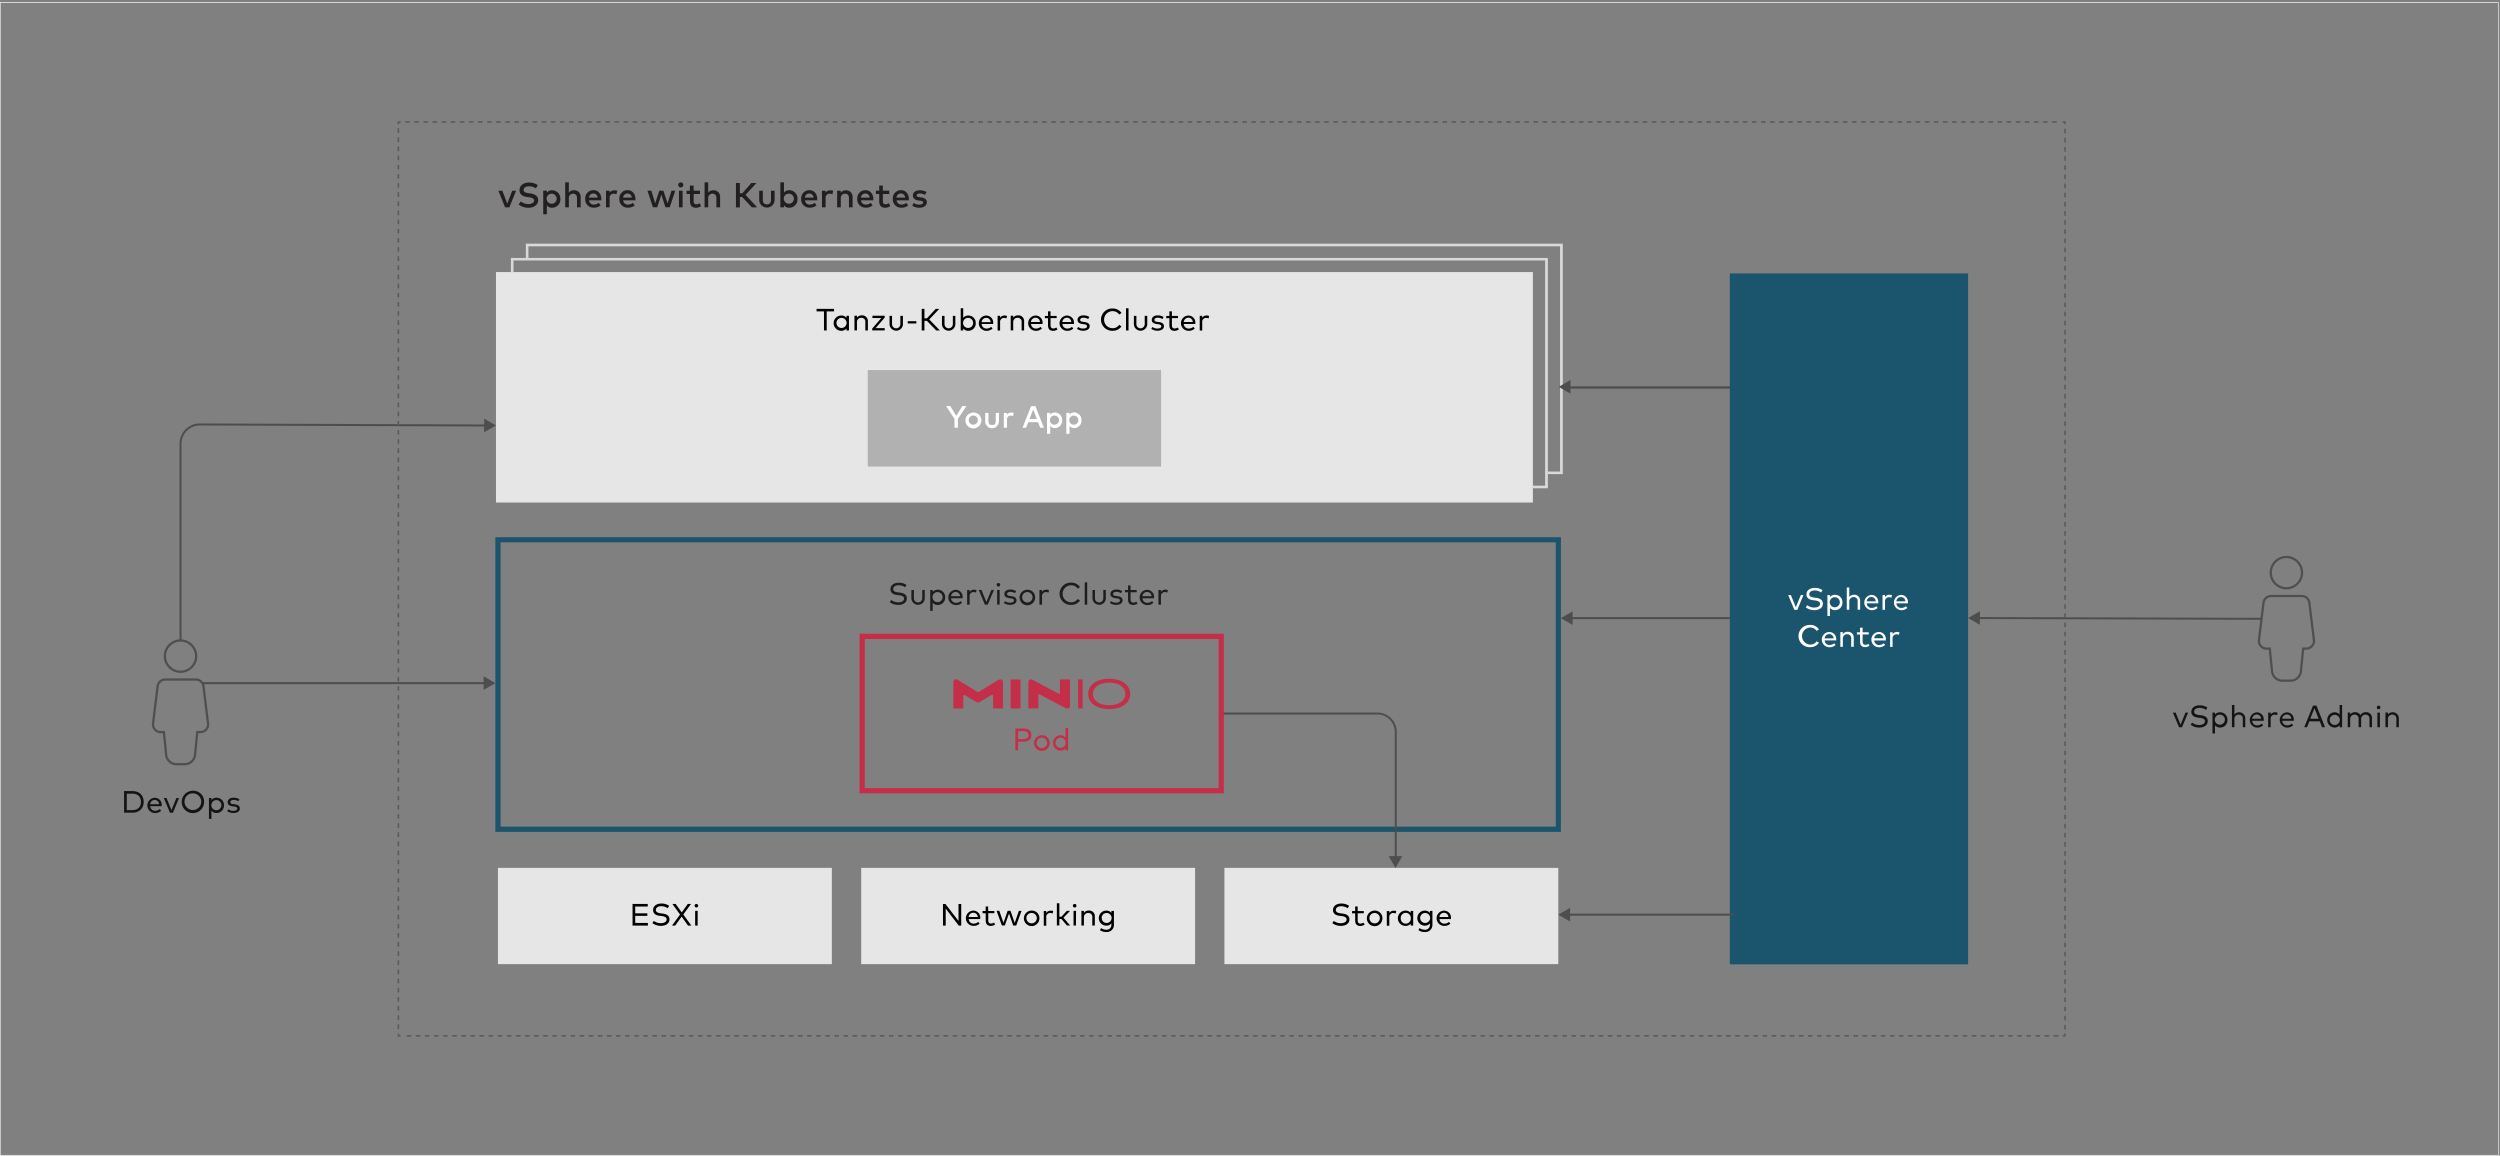 <svg xmlns="http://www.w3.org/2000/svg" xmlns:xlink="http://www.w3.org/1999/xlink" width="1099" height="508" xmlns:v="https://vecta.io/nano"><rect width="100%" height="100%" fill="#808080" stroke="none"/><g fill="none" fill-rule="evenodd"><g fill-rule="nonzero"><path fill="#e6e6e6" d="M218.6 120.2h454.7v100.1H218.6z"/><path d="M673.86 220.9H218.03V119.6h455.83v101.3zm-454.7-1.14h453.55v-99H219.17v99z" fill="#e5e5e5"/><g fill="#d9d9d9"><path d="M676.78 214.66c-3.2 0-3.22 0-3.37-.2l.43-.38v-.57h5.4v-99h-453.5v5.1h-1.14v-6.22h455.84v101.25h-3.65v.01z"/><path d="M683.26 208.43c-3.1 0-3.12 0-3.26-.18l.4-.4v-.57h5.4v-99H232.3v5.1h-1.14v-6.26H687v101.3h-3.73z"/></g><path d="M58.17 347.76c3.07 0 5 1.86 5 4.75s-2 4.75-5 4.75h-3.63v-9.5h3.63zm-2.43 1.13v7.24h2.43c2.5 0 3.78-1.47 3.78-3.62s-1.3-3.62-3.78-3.62h-2.43zm15.36 5.13v.4h-5.07a2.11 2.11 0 0 0 2.19 2 3 3 0 0 0 2-.77l.6.76a3.66 3.66 0 0 1-2.65 1 3.36 3.36 0 1 1-.06-6.72 3.08 3.08 0 0 1 3 3.32zm-5.08-.48h3.92a1.94 1.94 0 0 0-1.92-1.88 2 2 0 0 0-2 1.88h0zm10 3.73h-1.3L72 350.8h1.2l2.17 5.33 2.17-5.33h1.17zm13.7-4.77a4.92 4.92 0 1 1-4.92-4.89 4.74 4.74 0 0 1 4.92 4.89zm-8.6 0a3.67 3.67 0 1 0 3.67-3.75 3.58 3.58 0 0 0-3.67 3.75h0zm17.33 1.54a3.22 3.22 0 0 1-3.23 3.36 2.82 2.82 0 0 1-2.27-1v3.58h-1.1v-9.17h1.1v.87a2.82 2.82 0 0 1 2.27-1 3.22 3.22 0 0 1 3.25 3.36zm-5.57 0a2.22 2.22 0 1 0 2.22-2.32 2.2 2.2 0 0 0-2.17 2.32h-.05zm11.92-1.8a4 4 0 0 0-2.08-.6c-.88 0-1.45.37-1.45 1s.47.75 1.25.84l.74.1c1.37.18 2.18.76 2.18 1.83 0 1.23-1.1 2-2.86 2a4.6 4.6 0 0 1-2.71-.83l.5-.83a3.35 3.35 0 0 0 2.21.69c1.06 0 1.7-.35 1.7-1 0-.47-.42-.77-1.3-.88l-.75-.1c-1.45-.17-2.15-.83-2.15-1.8 0-1.24 1-2 2.6-2a4.7 4.7 0 0 1 2.57.7l-.48.87zm854.4-32.53h-1.28l-2.72-6.46h1.2l2.17 5.33 2.17-5.33h1.17zm10.55-7.64a5 5 0 0 0-2.82-.88c-1.4 0-2.38.63-2.38 1.65 0 .86.72 1.3 2.15 1.48l.83.1c1.6.2 3 .85 3 2.53 0 1.9-1.72 2.9-3.77 2.9a6.12 6.12 0 0 1-3.75-1.24l.65-.95a5.09 5.09 0 0 0 3.1 1.05c1.4 0 2.53-.57 2.53-1.65 0-.88-.8-1.3-2.28-1.5l-.88-.1c-1.57-.2-2.82-.92-2.82-2.54 0-1.84 1.63-2.86 3.63-2.86a5.82 5.82 0 0 1 3.43 1l-.62 1zm9.45 4.4a3.23 3.23 0 0 1-3.22 3.37 2.87 2.87 0 0 1-2.28-1v3.58h-1.1v-9.17h1.1v.86a2.87 2.87 0 0 1 2.28-1 3.23 3.23 0 0 1 3.22 3.36zm-5.56 0a2.21 2.21 0 1 0 2.21-2.31 2.2 2.2 0 0 0-2.21 2.31zm8.6-2.38a2.71 2.71 0 0 1 4.79 1.6v4h-1.1v-3.65a1.67 1.67 0 0 0-1.77-1.88 1.83 1.83 0 0 0-1.91 1.91v3.62h-1.1v-9.78h1.1l-.01 4.18zm12.9 2.36v.42h-5.07a2.11 2.11 0 0 0 2.19 2 3 3 0 0 0 2-.77l.6.76a3.68 3.68 0 0 1-2.64 1 3.37 3.37 0 0 1-.07-6.73 3.07 3.07 0 0 1 3 3.32h0zm-5.08-.48H994a1.93 1.93 0 0 0-1.92-1.87 2 2 0 0 0-2.03 1.87zm11.18-2.65l-.27 1.1a2.4 2.4 0 0 0-1.1-.25 1.72 1.72 0 0 0-1.68 1.94v3.6h-1.1v-6.45h1.1v.85a2.29 2.29 0 0 1 1.89-1 2.86 2.86 0 0 1 1.18.22h0zm7.1 3.13v.42h-5.07a2.1 2.1 0 0 0 2.19 2 3.07 3.07 0 0 0 2-.77l.6.76a3.7 3.7 0 0 1-2.65 1 3.37 3.37 0 0 1-.07-6.73 3.08 3.08 0 0 1 3.01 3.32h0zm-5.08-.48h4a1.93 1.93 0 0 0-1.93-1.87 2 2 0 0 0-2.07 1.87h0zm18.8 3.72h-1.28l-1-2.6h-4.6l-1 2.6h-1.24l3.86-9.5h1.5l3.78 9.5zm-6.48-3.73h3.7l-1.85-4.6-1.85 4.6zm12.92-1.84v-4.2h1.1v9.78h-1.1v-.86a2.88 2.88 0 0 1-2.28 1 3.37 3.37 0 0 1 0-6.73 2.86 2.86 0 0 1 2.28 1.01h0zm-4.37 2.35a2.22 2.22 0 0 0 4.44 0 2.22 2.22 0 0 0-4.44 0zm18.6-.78v4h-1.1v-3.65a1.67 1.67 0 0 0-1.77-1.88 1.82 1.82 0 0 0-1.9 1.91v3.62h-1.12v-3.65a1.67 1.67 0 0 0-1.77-1.88 1.83 1.83 0 0 0-1.91 1.91v3.62h-1.1v-6.45h1.1v.84a2.53 2.53 0 0 1 2.11-1 2.57 2.57 0 0 1 2.38 1.3 2.62 2.62 0 0 1 2.41-1.3 2.5 2.5 0 0 1 2.68 2.61zm3.7-4.7a.79.79 0 1 1-.79-.79.78.78 0 0 1 .79.79h0zm-.23 8.72h-1.1v-6.45h1.1v6.45zm8.33-4.02v4h-1.1v-3.65a1.68 1.68 0 0 0-1.78-1.88 1.83 1.83 0 0 0-1.91 1.91v3.62h-1.1v-6.45h1.1v.84a2.71 2.71 0 0 1 4.8 1.6v.01z" fill="#141414"/></g><g stroke="#4f4f4f"><path d="M91.45 318.05l-2-16.34a3.39 3.39 0 0 0-3.36-3H72.65a3.4 3.4 0 0 0-3.37 3l-2 16.34a3.4 3.4 0 0 0 3 3.78 2.73 2.73 0 0 0 .41 0h1.35l1 10a4.57 4.57 0 0 0 4.55 4.12h3.6a4.57 4.57 0 0 0 4.55-4.12l1-10h1.35a3.4 3.4 0 0 0 3.4-3.39 3 3 0 0 0-.03-.39h0z"/><circle cx="79.35" cy="288.43" r="6.88"/><path d="M1017.2 281.34l-2-16.34a3.38 3.38 0 0 0-3.36-3H998.4a3.39 3.39 0 0 0-3.37 3l-2 16.34a3.39 3.39 0 0 0 3 3.78 3 3 0 0 0 .42 0h1.34l1 10a4.58 4.58 0 0 0 4.56 4.11h3.57a4.58 4.58 0 0 0 4.56-4.11l1-10h1.35a3.4 3.4 0 0 0 3.4-3.38 3.11 3.11 0 0 0-.05-.4h0z"/><circle cx="1005.09" cy="251.73" r="6.88"/></g><g fill-rule="nonzero"><path d="M223.93 91.14h-1.9l-2.94-7.3h1.74L223 89.5l2.16-5.65h1.7zm11.64-8.32a5.54 5.54 0 0 0-3-.92c-1.43 0-2.4.62-2.4 1.6s.84 1.23 2.22 1.43l.74.1c1.74.24 3.45 1 3.45 2.94 0 2.18-2 3.37-4.3 3.37a6.91 6.91 0 0 1-4.29-1.44l.94-1.37a5.38 5.38 0 0 0 3.35 1.17c1.4 0 2.5-.6 2.5-1.58 0-.83-.84-1.22-2.4-1.44l-.83-.1c-1.6-.22-3.17-1-3.17-3 0-2.15 1.9-3.34 4.2-3.34a6.73 6.73 0 0 1 3.86 1.15l-.87 1.45zm10.77 4.66a3.67 3.67 0 0 1-3.66 3.85 2.76 2.76 0 0 1-2.28-1.06v3.92h-1.6V83.83h1.6v.87a2.76 2.76 0 0 1 2.28-1.06 3.67 3.67 0 0 1 3.66 3.84h0zm-6.05 0a2.21 2.21 0 1 0 2.2-2.34 2.18 2.18 0 0 0-2.2 2.34h0zm9.74-2.78a2.61 2.61 0 0 1 2.23-1.06 2.81 2.81 0 0 1 3 2.9v4.6h-1.6v-4.07c0-1.23-.64-1.92-1.7-1.92a1.81 1.81 0 0 0-1.89 1.93v4.06h-1.6v-11h1.6l-.03 4.56zm14.3 2.77v.6h-5.4a2.06 2.06 0 0 0 2.17 1.86 3.49 3.49 0 0 0 2.11-.77l.8 1.14a4.43 4.43 0 0 1-3 1 3.61 3.61 0 0 1-3.74-3.85 3.56 3.56 0 0 1 3.66-3.85c2 0 3.4 1.6 3.4 3.87zm-5.43-.6h3.8a1.84 1.84 0 0 0-1.85-1.8 1.89 1.89 0 0 0-1.92 1.8h-.02zm12.45-3.03l-.4 1.58a2.9 2.9 0 0 0-1.21-.27 1.74 1.74 0 0 0-1.74 2v4h-1.6v-7.3h1.6v.82a2.44 2.44 0 0 1 2.12-1 3.31 3.31 0 0 1 1.23.18zm8 3.63v.6h-5.43a2.07 2.07 0 0 0 2.18 1.86 3.49 3.49 0 0 0 2.11-.77l.8 1.14a4.43 4.43 0 0 1-3 1 3.61 3.61 0 0 1-3.74-3.85 3.56 3.56 0 0 1 3.65-3.85c2 0 3.42 1.6 3.43 3.87zm-5.43-.6h3.8a1.84 1.84 0 0 0-1.85-1.8 1.89 1.89 0 0 0-1.94 1.8h0zm19.54 2.53l1.72-5.58h1.66l-2.42 7.3h-1.9l-1.8-5.54-1.8 5.54h-1.9l-2.4-7.3h1.7l1.7 5.55 1.8-5.55h1.8zm6.93-8.1a1.12 1.12 0 1 1-1.13-1.13 1.11 1.11 0 0 1 1.13 1.13zm-.32 9.84h-1.6v-7.3h1.6v7.3zm7.62-5.86h-2.76v3.18c0 1 .5 1.36 1.16 1.36a3 3 0 0 0 1.47-.49l.63 1.27a3.94 3.94 0 0 1-2.24.73c-1.66 0-2.63-.9-2.63-2.84v-3.2h-1.5v-1.45h1.45V81.6h1.65v2.22h2.8l-.04 1.46zm3.65-.58a2.59 2.59 0 0 1 2.22-1.06 2.81 2.81 0 0 1 3 2.9v4.6h-1.64v-4.07c0-1.23-.63-1.92-1.7-1.92a1.81 1.81 0 0 0-1.89 1.93v4.06h-1.6v-11h1.6l.01 4.56zm14.9 1.9h-1v4.56h-1.72v-10.7h1.72v4.5h1.06l4-4.5h2.23l-4.8 5.22 5.14 5.47h-2.35zm14.27 1.44a3.39 3.39 0 0 1-6.77 0v-4.2h1.6v4.06c0 1.42.8 1.93 1.8 1.93s1.78-.5 1.78-1.93v-4.06h1.6v4.2zm10.07-.56a3.67 3.67 0 0 1-3.65 3.85 2.77 2.77 0 0 1-2.29-1.06v.87h-1.6v-11h1.6v4.55a2.77 2.77 0 0 1 2.26-1.09 3.67 3.67 0 0 1 3.68 3.88h0zm-6 0a2.21 2.21 0 1 0 2.21-2.34 2.19 2.19 0 0 0-2.26 2.34h.05zm14.67-.01v.6h-5.4a2.06 2.06 0 0 0 2.17 1.86 3.54 3.54 0 0 0 2.12-.77l.8 1.14a4.42 4.42 0 0 1-3 1 3.61 3.61 0 0 1-3.74-3.85 3.56 3.56 0 0 1 3.64-3.84c2-.01 3.4 1.58 3.42 3.86zm-5.42-.6h3.8a1.85 1.85 0 0 0-1.86-1.8 1.88 1.88 0 0 0-1.93 1.8h0zm12.45-3.03l-.38 1.58a3 3 0 0 0-1.22-.27 1.74 1.74 0 0 0-1.74 2v4h-1.6v-7.3h1.57v.82a2.45 2.45 0 0 1 2.12-1 3.31 3.31 0 0 1 1.24.18zm8.52 2.7v4.6h-1.6v-4.07c0-1.23-.63-1.92-1.7-1.92a1.81 1.81 0 0 0-1.89 1.93v4.06h-1.6v-7.3h1.58v.9a2.61 2.61 0 0 1 2.25-1.08 2.8 2.8 0 0 1 2.96 2.9h0zm9.1.93a5.6 5.6 0 0 1 0 .6h-5.4a2.07 2.07 0 0 0 2.18 1.86 3.49 3.49 0 0 0 2.11-.77l.8 1.14a4.41 4.41 0 0 1-3 1 3.61 3.61 0 0 1-3.74-3.85 3.56 3.56 0 0 1 3.64-3.84c2-.01 3.42 1.58 3.42 3.86zm-5.42-.6h3.8a1.84 1.84 0 0 0-1.85-1.8 1.89 1.89 0 0 0-1.94 1.8zm12.42-1.6h-2.8v3.18c0 1 .52 1.36 1.16 1.36a3 3 0 0 0 1.47-.49l.63 1.27a3.89 3.89 0 0 1-2.24.73c-1.65 0-2.62-.9-2.62-2.84v-3.2h-1.46v-1.45h1.46V81.6h1.6v2.22h2.8v1.46zm8.63 2.2v.6h-5.4a2.07 2.07 0 0 0 2.18 1.86 3.49 3.49 0 0 0 2.11-.77l.8 1.14a4.39 4.39 0 0 1-3 1 3.61 3.61 0 0 1-3.74-3.85 3.56 3.56 0 0 1 3.64-3.84c2-.01 3.42 1.58 3.43 3.86zm-5.43-.6h3.8a1.84 1.84 0 0 0-1.85-1.8 1.89 1.89 0 0 0-1.95 1.8zm12.5-1.2a4.64 4.64 0 0 0-2.26-.63c-.87 0-1.38.35-1.38.87s.53.66 1.2.76l.75.1c1.6.23 2.54.9 2.54 2.16s-1.22 2.4-3.32 2.4a5.41 5.41 0 0 1-3.14-.94l.74-1.2a3.65 3.65 0 0 0 2.41.75c1.1 0 1.66-.34 1.66-.9s-.4-.7-1.26-.8l-.77-.1c-1.6-.22-2.47-1-2.47-2.14 0-1.45 1.15-2.35 3-2.35a5.65 5.65 0 0 1 3 .77l-.7 1.25z" fill="#231f20"/><path d="M686.18 365.7H217.76V236.14h468.42V365.7zm-466.13-2.3h463.88v-125H220.05v125z" fill="#1b546d"/><path d="M218.9 381.52h146.78v42.32H218.9zm159.68 0h146.78v42.32H378.58zm159.67 0h146.78v42.32H538.25z" fill="#e6e6e6"/><path d="M397.87 258.16a5 5 0 0 0-2.82-.88c-1.4 0-2.38.63-2.38 1.65s.73 1.3 2.15 1.48l.84.1c1.6.2 3 .84 3 2.52 0 1.9-1.7 2.9-3.77 2.9a6.16 6.16 0 0 1-3.75-1.24l.65-.95a5.09 5.09 0 0 0 3.1 1.05c1.42 0 2.53-.57 2.53-1.65 0-.88-.8-1.3-2.27-1.48l-.9-.1c-1.56-.2-2.8-.92-2.8-2.54 0-1.83 1.63-2.86 3.63-2.86a5.79 5.79 0 0 1 3.42 1l-.63 1zm8.66 4.94a2.95 2.95 0 0 1-5.89 0v-3.75h1.12V263a1.83 1.83 0 1 0 3.66 0v-3.65h1.1v3.75zm8.97-.5a3.22 3.22 0 0 1-3.23 3.36 2.83 2.83 0 0 1-2.27-1v3.58h-1.07v-9.17h1.1v.86a2.83 2.83 0 0 1 2.27-1 3.22 3.22 0 0 1 3.19 3.37zm-5.57 0a2.22 2.22 0 1 0 2.21-2.321 2.2 2.2 0 0 0-2.21 2.32h0zm13.25 0v.4h-5.07a2.11 2.11 0 0 0 2.2 2 3 3 0 0 0 2-.77l.6.76a3.68 3.68 0 0 1-2.65 1 3.36 3.36 0 1 1-.07-6.72 3.07 3.07 0 0 1 2.99 3.32h0zm-5.07-.5h3.94a1.91 1.91 0 0 0-1.92-1.87 2 2 0 0 0-2.02 1.82v.05zm11.2-2.68l-.28 1.1a2.54 2.54 0 0 0-1.1-.25 1.72 1.72 0 0 0-1.68 1.94v3.6h-1.1v-6.45h1.1v.85a2.27 2.27 0 0 1 1.88-1 2.91 2.91 0 0 1 1.19.23h0zm4.9 6.38h-1.26l-2.7-6.46h1.2l2.17 5.33 2.17-5.33h1.17zm5.48-8.73a.79.79 0 0 1-.8.78.77.77 0 0 1-.78-.78.78.78 0 0 1 .78-.79.79.79 0 0 1 .8.79zm-.24 8.72h-1.1v-6.45h1.1v6.45zm6.78-5.02a4.12 4.12 0 0 0-2.08-.59c-.88 0-1.45.37-1.45.95s.47.76 1.25.85l.74.1c1.38.18 2.18.76 2.18 1.82 0 1.23-1.1 2-2.85 2a4.61 4.61 0 0 1-2.72-.83l.52-.83a3.36 3.36 0 0 0 2.2.69c1.06 0 1.7-.35 1.7-1 0-.47-.42-.77-1.3-.88l-.75-.1c-1.45-.18-2.15-.83-2.15-1.8 0-1.23 1-2 2.6-2a4.62 4.62 0 0 1 2.57.7l-.48.92zm8.82 1.83a3.42 3.42 0 1 1-3.42-3.36 3.31 3.31 0 0 1 3.42 3.36zm-5.7 0a2.28 2.28 0 1 0 2.27-2.32 2.23 2.23 0 0 0-2.27 2.32zm11.8-3.18l-.27 1.1a2.58 2.58 0 0 0-1.11-.25 1.72 1.72 0 0 0-1.68 1.94v3.6h-1.15v-6.45h1.1v.85a2.27 2.27 0 0 1 1.89-1 2.89 2.89 0 0 1 1.22.23zm13.62-1.32l-1 .67a3.44 3.44 0 0 0-2.89-1.49 3.75 3.75 0 1 0 0 7.5 3.42 3.42 0 0 0 2.89-1.49l1 .7a4.57 4.57 0 0 1-3.86 1.92 4.9 4.9 0 1 1 0-9.79 4.5 4.5 0 0 1 3.86 1.97h0zm3.17 7.7h-1.1V256h1.1zm8.2-2.7a2.95 2.95 0 0 1-5.89 0v-3.75h1.1V263a1.83 1.83 0 1 0 3.66 0v-3.65h1.12v3.75zm6.7-2.33a4.08 4.08 0 0 0-2.08-.59c-.88 0-1.45.37-1.45.95s.47.76 1.25.85l.75.1c1.37.18 2.18.76 2.18 1.82 0 1.23-1.1 2-2.86 2a4.61 4.61 0 0 1-2.72-.83l.52-.83a3.39 3.39 0 0 0 2.21.69c1 0 1.7-.35 1.7-1 0-.47-.42-.77-1.3-.88l-.75-.1c-1.44-.18-2.14-.83-2.14-1.8 0-1.23 1-2 2.6-2a4.62 4.62 0 0 1 2.57.7l-.48.92zm6.87-.42H497v3.15c0 1 .52 1.4 1.22 1.4a2.35 2.35 0 0 0 1.32-.44l.52.84a3.23 3.23 0 0 1-1.93.64c-1.4 0-2.24-.77-2.24-2.4v-3.17h-1.38v-1h1.38v-2h1.1v2h2.7v1zm7.6 2.25v.4h-5.07a2.1 2.1 0 0 0 2.19 2 3.07 3.07 0 0 0 2-.77l.6.76a3.66 3.66 0 0 1-2.65 1 3.36 3.36 0 0 1-.07-6.72 3.08 3.08 0 0 1 3.01 3.32zm-5.08-.5h4a1.93 1.93 0 0 0-1.93-1.87 2 2 0 0 0-2.07 1.82v.05zm11.18-2.68l-.27 1.1a2.58 2.58 0 0 0-1.11-.25 1.72 1.72 0 0 0-1.68 1.94v3.6h-1.1v-6.45h1.1v.85a2.27 2.27 0 0 1 1.89-1 2.89 2.89 0 0 1 1.18.23z" fill="#1e1e1e"/><path d="M284.82 406.88h-6.75v-9.5h6.68v1.12h-5.5v3h5.32v1.12h-5.32v3.1h5.56zm8.7-7.63a4.94 4.94 0 0 0-2.82-.88c-1.4 0-2.38.62-2.38 1.65 0 .86.72 1.3 2.15 1.48l.83.1c1.6.2 3 .85 3 2.53 0 1.9-1.72 2.88-3.77 2.88a6.11 6.11 0 0 1-3.75-1.23l.65-.95a5.09 5.09 0 0 0 3.1 1c1.4 0 2.53-.58 2.53-1.65 0-.88-.8-1.3-2.28-1.5l-.86-.1c-1.57-.2-2.82-.9-2.82-2.53 0-1.84 1.63-2.86 3.64-2.86a5.88 5.88 0 0 1 3.42 1l-.64 1.04zm6.87 2.77l3.52 4.86h-1.45l-2.82-3.94-2.82 3.94h-1.4l3.52-4.86-3.36-4.65h1.44l2.66 3.73 2.67-3.73h1.42zm6.53-3.86a.77.77 0 0 1-.79.77.76.76 0 0 1-.78-.77.77.77 0 0 1 .78-.79.78.78 0 0 1 .79.79h0zm-.23 8.72h-1.1v-6.45h1.1v6.45zm115.86.02h-1.07l-5.75-7.47v7.46h-1.2v-9.5h1.08l5.75 7.46v-7.46h1.2zm8.37-3.3v.42h-5.07a2.1 2.1 0 0 0 2.19 2 3 3 0 0 0 2-.76l.6.76a3.69 3.69 0 0 1-2.65 1 3.36 3.36 0 1 1-.06-6.72 3.07 3.07 0 0 1 3 3.3h0zm-5.08-.48h4a1.93 1.93 0 0 0-1.92-1.87 2 2 0 0 0-2.1 1.9l.02-.03zm11.3-1.68h-2.7v3.16c0 1 .52 1.4 1.2 1.4a2.42 2.42 0 0 0 1.32-.44l.52.84a3.23 3.23 0 0 1-1.93.63c-1.4 0-2.23-.76-2.23-2.4v-3.16h-1.4v-1h1.38v-2h1.1v2h2.7l.02.98zm8.92 4.28l1.83-5.3h1.16l-2.32 6.45h-1.32l-1.85-5.28-1.84 5.25h-1.3l-2.33-6.45h1.2l1.83 5.27 1.84-5.27h1.25zm10.86-2.07a3.41 3.41 0 1 1-3.41-3.36 3.3 3.3 0 0 1 3.41 3.36zm-5.7 0a2.28 2.28 0 1 0 2.28-2.31 2.24 2.24 0 0 0-2.3 2.31h.02zM463 400.5l-.27 1.1a2.45 2.45 0 0 0-1.11-.26 1.73 1.73 0 0 0-1.68 2v3.6h-1.1v-6.45h1.1v.85a2.26 2.26 0 0 1 1.89-1 2.89 2.89 0 0 1 1.18.17zm2.7 2.5h.88l2.4-2.58h1.4l-2.88 3 2.92 3.4H469l-2.43-2.87h-.88v2.87h-1.1v-9.74h1.1zm7.52-4.84a.79.79 0 1 1-.79-.79.78.78 0 0 1 .79.79h0zm-.23 8.72h-1.06v-6.45h1.1l-.05 6.45zm8.3-4v4h-1.12v-3.65a1.68 1.68 0 0 0-1.77-1.89 1.84 1.84 0 0 0-1.91 1.92v3.62h-1.1v-6.45h1.1v.84a2.55 2.55 0 0 1 2.12-1 2.5 2.5 0 0 1 2.69 2.61h0zm7.27-1.57v-.87h1.12v6a3.11 3.11 0 0 1-3.43 3.27 4.45 4.45 0 0 1-2.7-.83l.48-.9a3.82 3.82 0 0 0 2.22.72 2.09 2.09 0 0 0 2.31-2.21v-.57a2.71 2.71 0 0 1-2.22 1 3.31 3.31 0 1 1 0-6.62 2.72 2.72 0 0 1 2.22 1.01h0zm-4.27 2.3a2.19 2.19 0 1 0 2.18-2.26 2.16 2.16 0 0 0-2.18 2.26h0zm108.15-4.35a4.94 4.94 0 0 0-2.82-.88c-1.4 0-2.4.62-2.4 1.65 0 .86.73 1.3 2.16 1.48l.83.1c1.6.2 3 .85 3 2.53 0 1.9-1.72 2.88-3.78 2.88a6.1 6.1 0 0 1-3.74-1.23l.65-.95a5.08 5.08 0 0 0 3.09 1c1.42 0 2.54-.58 2.54-1.65 0-.88-.8-1.3-2.28-1.5l-.88-.1c-1.57-.2-2.82-.9-2.82-2.53 0-1.84 1.63-2.86 3.63-2.86a5.89 5.89 0 0 1 3.43 1l-.62 1.06zm7.1 2.2h-2.7v3.16c0 1 .52 1.4 1.22 1.4a2.39 2.39 0 0 0 1.31-.44l.53.84a3.26 3.26 0 0 1-1.94.63c-1.4 0-2.23-.76-2.23-2.4v-3.16h-1.38v-1h1.38v-2h1.1v2h2.7v.98zm8.17 2.2a3.42 3.42 0 1 1-3.42-3.36 3.31 3.31 0 0 1 3.42 3.36h0zm-5.7 0a2.28 2.28 0 1 0 2.27-2.31 2.23 2.23 0 0 0-2.27 2.31h0zm11.78-3.15l-.27 1.1a2.41 2.41 0 0 0-1.1-.26 1.73 1.73 0 0 0-1.68 2v3.6h-1.1v-6.45h1.1v.85a2.26 2.26 0 0 1 1.89-1 2.86 2.86 0 0 1 1.18.17h0zm7.45 6.38h-1.1v-.86a2.88 2.88 0 0 1-2.28 1 3.36 3.36 0 0 1 0-6.72 2.86 2.86 0 0 1 2.28 1v-.87h1.1v6.45zm-5.48-3.23a2.22 2.22 0 1 0 4.43 0 2.22 2.22 0 1 0-4.43 0zm12.83-2.35v-.87h1.1v6a3.11 3.11 0 0 1-3.43 3.27 4.49 4.49 0 0 1-2.7-.83l.48-.9a3.85 3.85 0 0 0 2.22.72 2.09 2.09 0 0 0 2.32-2.21v-.57a2.73 2.73 0 0 1-2.22 1 3.31 3.31 0 1 1 0-6.62 2.74 2.74 0 0 1 2.22 1.01h0zm-4.28 2.3a2.19 2.19 0 1 0 2.18-2.26 2.16 2.16 0 0 0-2.18 2.26zm13.54 0v.42h-5.07a2.11 2.11 0 0 0 2.19 2 3 3 0 0 0 2-.76l.6.76a3.67 3.67 0 0 1-2.64 1 3.36 3.36 0 1 1-.07-6.72 3.07 3.07 0 0 1 3 3.3h0zm-5.08-.48h3.95a1.93 1.93 0 0 0-1.92-1.87 2 2 0 0 0-2.03 1.9v-.03z" fill="#000"/><path d="M687.14 169.84h75.37v1h-75.37zM614 379.7h-.86v-57.67a7.67 7.67 0 0 0-7.36-7.93H537.4v-.86h68.4a8.54 8.54 0 0 1 8.2 8.81v57.65z" fill="#4d4d4d"/><path d="M538 348.76H377.87V278.6H538v70.16zm-157.84-2.3H535.7V280.9H380.16v65.58zm64.1-47.78h4.35v12.75h-4.35zm-5.25.12l-8.83 5.4a.38.38 0 0 1-.41 0l-8.84-5.4a1.18 1.18 0 0 0-.63-.18h0a1.21 1.21 0 0 0-1.21 1.21h0v11.6h4.35v-5.5a.44.44 0 0 1 .44-.43.39.39 0 0 1 .21.06l5 3a1.56 1.56 0 0 0 1.6 0l5.23-3.06a.44.44 0 0 1 .59.15.46.46 0 0 1 .06.23v5.52h4.35v-11.55a1.22 1.22 0 0 0-1.21-1.22h0a1.18 1.18 0 0 0-.7.18h0zm31.35-.13h-4.42v5.85a.44.44 0 0 1-.43.44.54.54 0 0 1-.21-.05l-11.44-6.1a1.13 1.13 0 0 0-.57-.15h0a1.21 1.21 0 0 0-1.21 1.21h0v11.55h4.37v-5.76a.44.44 0 0 1 .44-.43.46.46 0 0 1 .2.05l11.5 6.1a1.12 1.12 0 0 0 .57.14h0a1.21 1.21 0 0 0 1.21-1.21v-11.64zm3.58 12.75v-12.75h2v12.75zm13.63.28c-5.38 0-9.2-2.55-9.2-6.65s3.85-6.66 9.2-6.66 9.24 2.56 9.24 6.66-3.78 6.65-9.24 6.65zm0-11.6c-4 0-7.1 1.75-7.1 4.95s3.1 4.95 7.1 4.95 7.12-1.73 7.12-4.95-3.1-4.95-7.12-4.95z" fill="#c52e48"/><path fill="#b1b1b1" d="M381.46 162.67h128.96v42.42H381.46z"/><path d="M421.1 184.17v3.86h-1.53v-3.9l-3.65-5.62h1.83l2.63 4.26 2.64-4.26h1.8zm10.3.6a3.5 3.5 0 1 1-3.51-3.43 3.39 3.39 0 0 1 3.51 3.43zm-5.54 0a2 2 0 1 0 .553-1.473 2 2 0 0 0-.553 1.473h0zm13.24.5a3 3 0 1 1-6 0v-3.75h1.43v3.62c0 1.26.7 1.72 1.6 1.72s1.6-.46 1.6-1.72v-3.62h1.42l-.03 3.75zm6.55-3.73l-.33 1.4a2.65 2.65 0 0 0-1.08-.23 1.54 1.54 0 0 0-1.55 1.74v3.58h-1.42v-6.5h1.4v.74a2.19 2.19 0 0 1 1.89-.91 2.76 2.76 0 0 1 1.09.19h0zm13.28 6.5h-1.65l-.94-2.43h-4.3l-.94 2.43h-1.6l3.75-9.5h1.9l3.76 9.5zm-6.33-3.88h3.18l-1.6-4.1-1.6 4.1zm14.33.63a3.27 3.27 0 0 1-3.25 3.42 2.49 2.49 0 0 1-2-1v3.5h-1.42v-9.22h1.42v.78a2.49 2.49 0 0 1 2-.95 3.27 3.27 0 0 1 3.25 3.48h0zm-5.38 0a2 2 0 1 0 2-2.09 1.94 1.94 0 0 0-1.97 2.09h-.03zm13.87 0a3.27 3.27 0 0 1-3.25 3.42 2.45 2.45 0 0 1-2-1v3.5h-1.42v-9.22h1.42v.78a2.45 2.45 0 0 1 2-.95 3.27 3.27 0 0 1 3.25 3.48h0zm-5.38 0a2 2 0 1 0 .553-1.473 2 2 0 0 0-.553 1.473z" fill="#fff"/><g fill="#000"><path d="M366.66 136.9h-3.24v8.37h-1.2v-8.37h-3.25v-1.13h7.68zm6.54 8.38h-1.1v-.86a2.86 2.86 0 0 1-2.27 1 3.36 3.36 0 0 1 0-6.72 2.83 2.83 0 0 1 2.27 1v-.87h1.1v6.45zm-5.48-3.22a2.22 2.22 0 1 0 2.22-2.32 2.21 2.21 0 0 0-2.22 2.32zm13.8-.78v4h-1.12v-3.68a1.68 1.68 0 0 0-1.77-1.89 1.83 1.83 0 0 0-1.91 1.91v3.62h-1.1v-6.45h1.1v.84a2.55 2.55 0 0 1 2.11-1 2.5 2.5 0 0 1 2.69 2.65h0zm7.4-1.68l-4 4.64h4v1h-5.5v-.8l4-4.63h-3.9v-1h5.4z"/><use xlink:href="#A"/><path d="M402.83 142.2h-3.8v-1h3.8zm4.65-1.14h-1.1v4.22h-1.2v-9.5h1.2v4.16h1.1l3.86-4.16h1.58l-4.43 4.65 4.72 4.85h-1.63zm12.5 1.54a2.95 2.95 0 0 1-5.89 0v-3.75h1.12v3.65a1.83 1.83 0 1 0 3.66 0v-3.65h1.1v3.75zm8.95-.54a3.22 3.22 0 0 1-3.22 3.36 2.85 2.85 0 0 1-2.28-1v.86h-1.1v-9.78h1.1v4.2a2.85 2.85 0 0 1 2.28-1 3.22 3.22 0 0 1 3.22 3.37zm-5.57 0a2.22 2.22 0 1 0 2.22-2.32 2.2 2.2 0 0 0-2.22 2.32h0zm13.24-.02v.4h-5.08a2.11 2.11 0 0 0 2.2 2 3.07 3.07 0 0 0 2-.77l.6.76a3.66 3.66 0 0 1-2.65 1 3.36 3.36 0 1 1-.07-6.72 3.08 3.08 0 0 1 3.01 3.32zm-5.08-.44h3.94a1.91 1.91 0 0 0-1.92-1.87 2 2 0 0 0-2.02 1.87h0zm11.18-2.7l-.27 1.1a2.54 2.54 0 0 0-1.1-.25 1.72 1.72 0 0 0-1.68 1.94v3.6h-1.1v-6.45h1.1v.85a2.25 2.25 0 0 1 1.88-1 2.86 2.86 0 0 1 1.18.23h0zm7.5 2.38v4h-1.1v-3.68a1.68 1.68 0 0 0-1.78-1.89 1.83 1.83 0 0 0-1.91 1.91v3.62h-1.1v-6.45h1.1v.84a2.55 2.55 0 0 1 2.11-1 2.5 2.5 0 0 1 2.69 2.65h0zm8.1.76v.4h-5.07a2.11 2.11 0 0 0 2.2 2 3.07 3.07 0 0 0 2-.77l.6.76a3.66 3.66 0 0 1-2.65 1 3.36 3.36 0 1 1-.07-6.72 3.08 3.08 0 0 1 3 3.32zm-5.08-.5h3.94a1.91 1.91 0 0 0-1.92-1.87 2 2 0 0 0-2.02 1.92v-.05zm11.3-1.7h-2.7V143c0 1 .52 1.4 1.22 1.4a2.37 2.37 0 0 0 1.32-.44l.52.84a3.26 3.26 0 0 1-1.94.64c-1.4 0-2.23-.77-2.23-2.4v-3.17h-1.38v-1h1.38v-2h1.1v2h2.7v1zm7.58 2.2v.4h-5.07a2.11 2.11 0 0 0 2.19 2 3 3 0 0 0 2-.77l.6.76a3.64 3.64 0 0 1-2.64 1 3.36 3.36 0 0 1-.07-6.72 3.07 3.07 0 0 1 3 3.32zm-5.08-.5h3.9a1.93 1.93 0 0 0-1.92-1.87 2 2 0 0 0-1.99 1.92v-.05zm11.35-1.28a4.07 4.07 0 0 0-2.07-.59c-.9 0-1.46.37-1.46.95s.47.76 1.25.85l.75.1c1.37.18 2.18.76 2.18 1.82 0 1.23-1.1 2-2.86 2a4.63 4.63 0 0 1-2.72-.83l.52-.83a3.39 3.39 0 0 0 2.21.69c1.06 0 1.7-.35 1.7-1 0-.47-.42-.77-1.3-.88l-.75-.1c-1.44-.18-2.14-.83-2.14-1.8 0-1.23 1-2 2.6-2a4.68 4.68 0 0 1 2.58.7l-.5.92zM493 137.6l-1 .67a3.46 3.46 0 0 0-2.9-1.49 3.75 3.75 0 1 0 0 7.5 3.39 3.39 0 0 0 2.89-1.49l1 .7a4.57 4.57 0 0 1-3.87 1.92 4.9 4.9 0 1 1 0-9.79 4.51 4.51 0 0 1 3.88 1.97h0zm3.1 7.68H495v-9.78h1.1z"/><use xlink:href="#A" x="107.41"/><path d="M511.03 140.26a4.12 4.12 0 0 0-2.08-.59c-.88 0-1.45.37-1.45.95s.46.76 1.25.85l.74.1c1.37.18 2.18.76 2.18 1.82 0 1.23-1.1 2-2.86 2a4.6 4.6 0 0 1-2.71-.83l.5-.83a3.41 3.41 0 0 0 2.21.69c1.06 0 1.7-.35 1.7-1 0-.47-.42-.77-1.3-.88l-.74-.1c-1.45-.18-2.15-.83-2.15-1.8 0-1.23 1-2 2.6-2a4.68 4.68 0 0 1 2.58.7l-.48.92zm6.84-.42h-2.7V143c0 1 .52 1.4 1.22 1.4a2.35 2.35 0 0 0 1.32-.44l.52.84a3.25 3.25 0 0 1-1.93.64c-1.4 0-2.24-.77-2.24-2.4v-3.17h-1.38v-1h1.38v-2h1.1v2h2.7v1zm7.6 2.2v.4h-5.08a2.11 2.11 0 0 0 2.2 2 3.07 3.07 0 0 0 2-.77l.6.76a3.66 3.66 0 0 1-2.65 1 3.36 3.36 0 0 1-.07-6.72 3.08 3.08 0 0 1 3.01 3.32zm-5.08-.5h3.94a1.91 1.91 0 0 0-1.92-1.87 2 2 0 0 0-2.02 1.92v-.05zm11.16-2.64l-.27 1.1a2.54 2.54 0 0 0-1.1-.25 1.72 1.72 0 0 0-1.68 1.94v3.6h-1.1v-6.45h1.1v.85a2.28 2.28 0 0 1 1.89-1 2.86 2.86 0 0 1 1.18.23h0z"/></g><path fill="#1b546d" d="M760.42 120.2h104.76v303.73H760.42z"/><path d="M790.1 268.1h-1.3l-2.72-6.5h1.2l2.17 5.33 2.17-5.33h1.18zm10.46-7.65a4.94 4.94 0 0 0-2.82-.88c-1.4 0-2.38.63-2.38 1.65 0 .86.72 1.3 2.15 1.48l.83.1c1.6.2 3 .85 3 2.53 0 1.9-1.72 2.9-3.77 2.9a6.14 6.14 0 0 1-3.75-1.24l.65-.95a5.09 5.09 0 0 0 3.1 1.05c1.42 0 2.53-.58 2.53-1.65 0-.88-.8-1.3-2.28-1.5l-.88-.1c-1.57-.2-2.82-.92-2.82-2.54 0-1.84 1.63-2.86 3.64-2.86a5.81 5.81 0 0 1 3.42 1l-.62 1zm9.37 4.4a3.23 3.23 0 0 1-3.22 3.37 2.87 2.87 0 0 1-2.28-1v3.58h-1.1v-9.2h1.1v.86a2.87 2.87 0 0 1 2.28-1 3.22 3.22 0 0 1 3.22 3.39zm-5.56 0a2.21 2.21 0 1 0 2.21-2.31 2.19 2.19 0 0 0-2.22 2.31h.01zm8.56-2.4a2.54 2.54 0 0 1 2.1-1 2.5 2.5 0 0 1 2.69 2.58v4h-1.1v-3.65a1.67 1.67 0 0 0-1.77-1.88 1.83 1.83 0 0 0-1.91 1.91v3.62h-1.1v-9.74h1.1v4.16zm12.77 2.37v.42h-5.07a2.09 2.09 0 0 0 2.19 2 3.06 3.06 0 0 0 2-.76l.6.76a3.7 3.7 0 0 1-2.65 1 3.37 3.37 0 0 1-.07-6.73 3.08 3.08 0 0 1 3.01 3.31zm-5.08-.48h3.95a1.93 1.93 0 0 0-1.93-1.87 2 2 0 0 0-2.02 1.87h0zm11.1-2.65l-.27 1.1a2.44 2.44 0 0 0-1.11-.25 1.72 1.72 0 0 0-1.68 1.94v3.6h-1.1v-6.48h1.1v.85a2.28 2.28 0 0 1 1.89-1 2.89 2.89 0 0 1 1.18.25h0zm7 3.13v.42h-5.07a2.1 2.1 0 0 0 2.19 2 3 3 0 0 0 2-.76l.6.76a3.68 3.68 0 0 1-2.64 1 3.37 3.37 0 0 1-.07-6.73 3.07 3.07 0 0 1 3 3.31h0zm-5.08-.48h3.95a1.93 1.93 0 0 0-1.92-1.87 2 2 0 0 0-2.03 1.87h0zm-34.02 12.35l-1 .67a3.4 3.4 0 0 0-2.89-1.49 3.75 3.75 0 0 0 0 7.49 3.41 3.41 0 0 0 2.89-1.48l1 .7a4.59 4.59 0 0 1-3.87 1.92 4.9 4.9 0 1 1 0-9.79 4.48 4.48 0 0 1 3.87 1.97h0zm7.57 4.42v.42h-5.07a2.09 2.09 0 0 0 2.19 2 3.06 3.06 0 0 0 2-.76l.6.76a3.69 3.69 0 0 1-2.65 1 3.36 3.36 0 1 1-.07-6.72 3.09 3.09 0 0 1 3.01 3.3h0zm-5.08-.48h3.94a1.91 1.91 0 0 0-1.92-1.87 2 2 0 0 0-2.02 1.83v.04zm12.8-.28v4h-1.12v-3.65a1.68 1.68 0 0 0-1.77-1.89 1.84 1.84 0 0 0-1.91 1.92v3.62h-1.1v-6.45h1.1v.84a2.53 2.53 0 0 1 2.11-1 2.5 2.5 0 0 1 2.69 2.61h0zm6.6-1.43h-2.7v3.14c0 1 .5 1.4 1.2 1.4a2.42 2.42 0 0 0 1.32-.44l.52.84a3.23 3.23 0 0 1-1.93.63c-1.4 0-2.24-.76-2.24-2.4v-3.16h-1.38v-1h1.38v-2h1.12v2h2.7v1zm7.5 2.2v.42h-5.1a2.09 2.09 0 0 0 2.19 2 3.06 3.06 0 0 0 2-.76l.6.76a3.69 3.69 0 0 1-2.65 1 3.36 3.36 0 1 1-.07-6.72 3.08 3.08 0 0 1 3.05 3.3h0zm-5.1-.52h4a1.93 1.93 0 0 0-1.93-1.87 2 2 0 0 0-2.07 1.87zm11.12-2.6l-.27 1.1a2.45 2.45 0 0 0-1.11-.26 1.73 1.73 0 0 0-1.68 1.95v3.6h-1.07v-6.45h1.1v.85a2.28 2.28 0 0 1 1.89-1 2.89 2.89 0 0 1 1.15.22h0z" fill="#fff"/><g fill="#4d4d4d"><path d="M690.38 173.06l-5.17-3 5.17-3m72.14 234.6H690.2v-2.56l-5.17 3 5.17 3v-2.57h72.32z"/><path d="M760.45 271.3h-69.12v-2.57l-5.17 3 5.17 3v-2.57h69.12zm233.7.3l-123.8-.34v-2.58l-5.17 3 5.17 3v-2.56l123.8.35zm-776.13-84.56l-5.17-3v2.56l-125-.45a8.93 8.93 0 0 0-8.92 8.95v86.5h.86v-86.5a8.06 8.06 0 0 1 8-8.06l125 .44v2.55l5.23-3zm-.26 113.26l-5.17-3v2.57H89.08v.86h123.5v2.56zm398.7 76.05l-3 5.16-3-5.16"/></g><path d="M447.56 326.03v3.84h-1.2v-9.6H450c2.16 0 3.4 1.08 3.4 2.88s-1.23 2.88-3.4 2.88h-2.44zm0-4.62v3.48h2.37c1.42 0 2.17-.58 2.17-1.74s-.75-1.74-2.17-1.74h-2.37zm13.9 5.2a3.45 3.45 0 1 1-3.45-3.39 3.35 3.35 0 0 1 3.45 3.39h0zm-5.75 0a2.3 2.3 0 1 0 2.3-2.34 2.26 2.26 0 0 0-2.3 2.34zm12.7-2.37V320h1.12v9.88h-1.12V329a2.89 2.89 0 0 1-2.3 1 3.4 3.4 0 0 1 0-6.79 2.89 2.89 0 0 1 2.3 1.02h0zm-4.4 2.37a2.24 2.24 0 1 0 .62-1.649 2.24 2.24 0 0 0-.62 1.649h0z" fill="#c52e48"/></g><g stroke="#595a5a" stroke-linejoin="round" stroke-width=".7"><path d="M907.8 454.37v1h-1"/><path stroke-dasharray="2" d="M904.8 455.37H177.13"/><path d="M176.13 455.37h-1v-1"/><path stroke-dasharray="2.01" d="M175.13 452.36V55.6"/><path d="M175.13 54.6v-1h1"/><path stroke-dasharray="2" d="M178.13 53.6H905.8"/><path d="M906.8 53.6h1v1"/><path stroke-dasharray="2.01" d="M907.8 56.6v396.75"/></g><path d="M1098.38 507.96H0V.96h1098.38v507zM.25 507.7h1097.88V1.25H.25V507.7z" fill="#fff" fill-rule="nonzero"/></g><defs><path id="A" d="M396.93 142.6a2.95 2.95 0 0 1-5.89 0v-3.75h1.1v3.65a1.83 1.83 0 1 0 3.66 0v-3.65h1.12v3.75z"/></defs></svg>